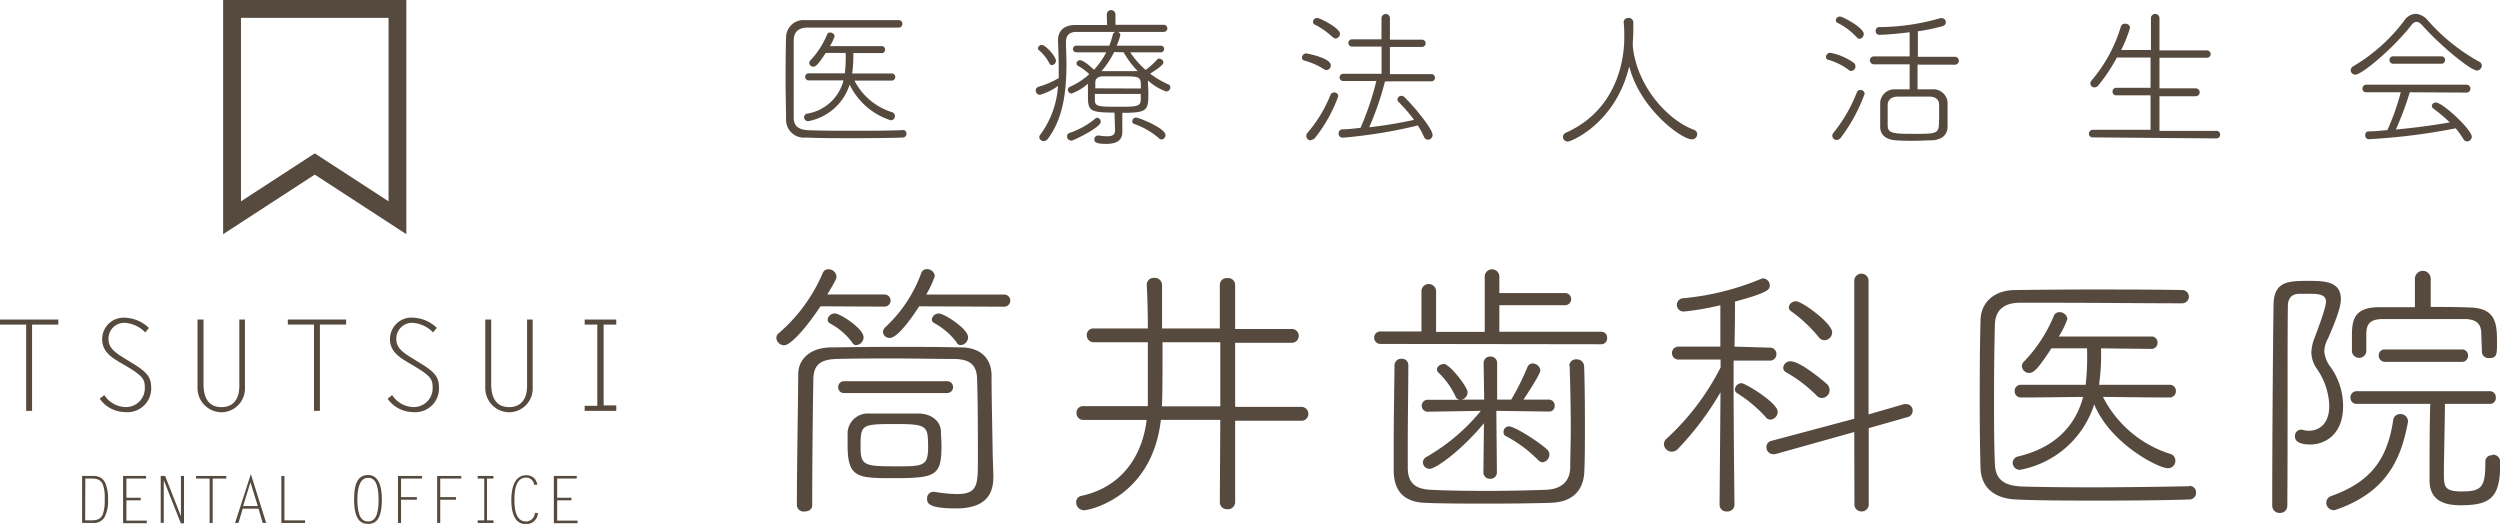 <svg xmlns="http://www.w3.org/2000/svg" viewBox="0 0 316.42 66.31"><defs><style>.cls-1{fill:#564a3f;}</style></defs><title>header_logo</title><g id="レイヤー_2" data-name="レイヤー 2"><g id="レイヤー_2-2" data-name="レイヤー 2"><path class="cls-1" d="M103.84,38.77c-1.64,2.52-3.74,4.93-4.58,4.93a1,1,0,0,1-1-.91.78.78,0,0,1,.32-.63,20.76,20.76,0,0,0,5.56-7.62.75.75,0,0,1,.73-.46,1,1,0,0,1,1,.91c0,.25,0,.35-1.16,2.28l7.24,0a.77.77,0,0,1,0,1.54Zm21.89,21.47v.11c0,2.1-.87,4-4.72,4-3.67,0-3.67-.73-3.67-1.26a.8.8,0,0,1,.8-.84h.14a17.81,17.81,0,0,0,2.8.28c2.69,0,2.69-1.15,2.69-4.44,0-3,0-7.1-.1-10,0-2-1-2.62-2.9-2.66-2.52,0-5.07-.06-7.59-.06s-5,0-7.24.06-3,.84-3,2.7c-.07,4.51-.14,10.7-.14,15.81,0,.56-.46.8-1,.8a.84.84,0,0,1-.94-.8c0-5,.14-11.86.17-16.58,0-1.89,1.51-3.36,4.13-3.39s5.32-.07,8-.07,5.49,0,8.46.07c2.28,0,3.85,1.19,3.88,3.53,0,3.08.14,8.92.14,9.83ZM107.86,43.35a8.35,8.35,0,0,0-2.8-2.41.55.55,0,0,1-.31-.49.89.89,0,0,1,.94-.77c.67,0,3.61,1.92,3.61,3a1,1,0,0,1-1,1A.57.57,0,0,1,107.86,43.35Zm-1,6.4a.72.72,0,0,1-.77-.73.73.73,0,0,1,.77-.77h13a.74.74,0,0,1,.77.73.76.76,0,0,1-.8.77Zm6.33,10.77c-4.62,0-5.91,0-5.91-4.16,0-.49,0-1,0-1.68A2.56,2.56,0,0,1,110,52.34c.8,0,1.68,0,2.59,0,1.22,0,2.52,0,3.67,0,1.5,0,2.76.87,2.83,2.2,0,.67.07,1.19.07,1.68C119.19,60.17,118.56,60.52,113.18,60.52Zm.38-6.85c-4.58,0-4.65,0-4.65,2.94,0,2.34.53,2.41,4.55,2.41,3.36,0,4,0,4-2.45C117.44,54,117.44,53.67,113.56,53.67Zm2.77-14.9c-.63,1-2.66,4-3.71,4a.83.83,0,0,1-.88-.74.92.92,0,0,1,.32-.63,17.53,17.53,0,0,0,4.55-6.89.75.75,0,0,1,.7-.45,1,1,0,0,1,1,.87,12.35,12.35,0,0,1-1.09,2.35l9.87,0a.77.77,0,0,1,0,1.54Zm4.75,4.58a8.81,8.81,0,0,0-2.83-2.45.53.53,0,0,1-.32-.49.88.88,0,0,1,.91-.73c.63,0,3.68,1.92,3.68,3a1,1,0,0,1-1,1A.57.57,0,0,1,121.08,43.35Z"/><path class="cls-1" d="M154.45,53.14h-7.52c-1.12,9.8-9.06,11.44-9.72,11.44a1,1,0,0,1-1-1,.78.78,0,0,1,.63-.81c5.28-1.15,7.76-5.21,8.29-9.62l-8,0a.85.85,0,0,1-.88-.88.83.83,0,0,1,.88-.87h8.15V43.32l-6.82,0a.88.88,0,0,1-.91-.91.82.82,0,0,1,.87-.84l6.86,0c0-2.24-.07-4.3-.14-5.49v-.07a.87.87,0,0,1,.94-.84.92.92,0,0,1,1,.87c0,1.16,0,3.25,0,5.53h7.31V36.08a.86.86,0,0,1,.94-.88.88.88,0,0,1,1,.88l0,5.56,7.1,0a.87.87,0,0,1,.95.88.88.88,0,0,1-.95.87l-7.1,0v8.11h8.33a.88.88,0,0,1,.94.87.86.86,0,0,1-.94.88l-8.33,0,0,10.29a.91.91,0,0,1-1,.91.89.89,0,0,1-.94-.91Zm0-9.82h-7.31c0,3.21,0,6.47-.07,7.87v.24h7.38Z"/><path class="cls-1" d="M174.74,43.53a.78.78,0,0,1-.81-.81.77.77,0,0,1,.81-.77h5.17l0-5.17a.93.93,0,0,1,1.85,0V42h6.16V34.92a.93.93,0,0,1,1.85,0v2.17h8.32a.77.77,0,0,1,0,1.54h-8.32l0,3.36,12.9,0a.73.73,0,0,1,.74.77.74.74,0,0,1-.74.81Zm23.88,2.76a.84.84,0,0,1,.88-.81.92.92,0,0,1,1,.88c.07,1.71.1,4.58.1,7.45,0,2.06,0,4.13-.07,5.77-.07,2.62-1.64,4-4.3,4.06-2.2.07-5,.1-7.69.1-3.05,0-6.05,0-8.22-.1-2.59-.11-3.88-1.47-3.92-4,0-1.15,0-2.41,0-3.71,0-3.18.07-6.64.1-9.69a.83.83,0,0,1,.88-.83.8.8,0,0,1,.87.8v0c0,2.73-.07,6.61-.07,9.83v3.11c0,1.86.8,2.73,2.87,2.84s4.68.14,7.38.14,5.35-.07,7.24-.14,3-1,3.07-2.73c0-1.4.07-3.11.07-4.93,0-2.8-.07-5.81-.14-8ZM189.39,52v.18l.07,7.62a.8.8,0,0,1-.84.8.81.81,0,0,1-.87-.8l.07-6.23c-3,3.61-6.16,5.77-6.86,5.77a.85.85,0,0,1-.87-.8.83.83,0,0,1,.49-.73A24.73,24.73,0,0,0,187.43,52l-6.64.11a.76.76,0,1,1,0-1.51h3.92a.68.68,0,0,1-.5-.45,9.94,9.94,0,0,0-2.16-3,.61.61,0,0,1-.18-.38c0-.39.46-.7.88-.7.73,0,3,2.9,3,3.57a.94.94,0,0,1-.8.94h2.9l-.07-4.65a.8.8,0,0,1,.84-.8.81.81,0,0,1,.87.8l0,4.65h1.78a31.74,31.74,0,0,0,2.06-4.13.7.7,0,0,1,.63-.45,1,1,0,0,1,1,.87c0,.53-2,3.5-2.14,3.71H196a.73.73,0,0,1,.77.77.69.69,0,0,1-.73.74Zm5.25,6.19a16.4,16.4,0,0,0-4.06-3,.5.5,0,0,1-.28-.49.7.7,0,0,1,.66-.74c.74,0,3.64,1.86,4.76,2.84a1,1,0,0,1,.39.77,1,1,0,0,1-.88.94A.84.84,0,0,1,194.64,58.18Z"/><path class="cls-1" d="M217.76,49.65a37.7,37.7,0,0,1-5.39,7.17,1.11,1.11,0,0,1-.77.35,1,1,0,0,1-1-1,.91.91,0,0,1,.35-.66,31.76,31.76,0,0,0,6.82-9v-1l-5.31,0a.81.81,0,0,1-.84-.84.8.8,0,0,1,.84-.8l5.28,0,0-5.24a33.34,33.34,0,0,1-4.61.8.84.84,0,0,1-.11-1.68,33.42,33.42,0,0,0,9.86-2.45,1,1,0,0,1,.28-.07.91.91,0,0,1,.84.88c0,.52-.14.91-4.4,2.06,0,.42,0,2.9-.07,5.7L224,44a.8.8,0,0,1,.84.8.81.81,0,0,1-.84.84l-4.58,0v3.53c0,5.24.11,14.76.11,14.76a.87.87,0,0,1-.95.8.85.85,0,0,1-.94-.8Zm5.7,3.11a17.16,17.16,0,0,0-3.6-3,.56.56,0,0,1-.28-.49.86.86,0,0,1,.84-.77c.49,0,4.58,2.49,4.58,3.61a1,1,0,0,1-.91,1A.75.75,0,0,1,223.46,52.76Zm11.23,1.92-10,2.8a.7.7,0,0,1-.28,0,.87.87,0,0,1-.84-.91.79.79,0,0,1,.63-.77L234.69,53V35.45a.91.91,0,0,1,1.81,0l0,17L241,51.15a1,1,0,0,1,.28,0,.8.8,0,0,1,.8.84.81.81,0,0,1-.63.8l-4.93,1.4,0,9.79a.92.92,0,0,1-1.81,0Zm-4.76-4.61a17.85,17.85,0,0,0-3.85-2.94.66.66,0,0,1-.38-.6.89.89,0,0,1,.94-.8c1.3,0,4.51,2.8,4.58,2.87a1.07,1.07,0,0,1,.35.77,1,1,0,0,1-.94,1A.87.87,0,0,1,229.93,50.07Zm.28-7.38a18.36,18.36,0,0,0-3.46-3.26.66.66,0,0,1-.35-.55.89.89,0,0,1,.94-.74c.74,0,4.55,2.76,4.55,3.92a1,1,0,0,1-.95,1A.9.9,0,0,1,230.21,42.69Z"/><path class="cls-1" d="M277.11,61.5a.81.81,0,0,1,.84.84.84.84,0,0,1-.84.88c-3.08.1-7.1.14-11.05.14s-7.9,0-10.88-.14-4.44-1.68-4.51-4c-.07-2.58-.1-5.28-.1-8,0-3.5,0-7.06.1-10.6,0-2.27,1.65-3.88,4.34-3.91s5.94-.07,9.3-.07c4.09,0,8.36,0,11.89.07a.84.84,0,0,1,0,1.68c-4.3,0-10.92-.07-16.06-.07-1.71,0-3.25,0-4.47,0-2.38,0-3.15,1.26-3.18,2.8-.08,3-.11,6.29-.11,9.44,0,2.83,0,5.63.11,8.15.07,2,1.18,2.8,3.56,2.87s5.42.1,8.75.1c4.26,0,8.84-.07,12.31-.14ZM265.92,44.09a26.33,26.33,0,0,1-.25,4.61l8.92,0a.77.77,0,0,1,.81.8.79.79,0,0,1-.81.81c-3.56,0-6.5-.07-8.42-.07a14.41,14.41,0,0,0,8.49,7.2.88.88,0,0,1,.67.88.93.93,0,0,1-1,.94c-1.05,0-7.17-3-9.27-8.08a12.18,12.18,0,0,1-9.41,8.29.91.91,0,0,1-.91-.91.86.86,0,0,1,.74-.8c4.79-1.16,7.24-4,8.18-7.52-1.64,0-4.65.07-7.87.07a.79.79,0,0,1-.8-.81.77.77,0,0,1,.8-.8l8.19,0a32.08,32.08,0,0,0,.17-4.61h-4.51c-1.78,2.76-2.31,3.11-2.8,3.11a.92.92,0,0,1-.94-.84.8.8,0,0,1,.24-.56A18.59,18.59,0,0,0,259.94,40a.74.74,0,0,1,.73-.49,1,1,0,0,1,1,.84,10.71,10.71,0,0,1-1.09,2.24h11.69a.74.74,0,0,1,.8.77.75.75,0,0,1-.8.8Z"/><path class="cls-1" d="M292.19,35.55c2.06,0,4.09.07,4.09,2.31,0,.53-.11,1.54-1.64,5a3.69,3.69,0,0,0-.46,1.61,3.75,3.75,0,0,0,.81,2,8.54,8.54,0,0,1,1.57,5c0,3.42-2.2,4.79-4.16,4.79-1.37,0-1.93-.42-1.93-1a.8.8,0,0,1,.7-.88,1.72,1.72,0,0,0,.18,0,3,3,0,0,0,.91.14c.21,0,2.55,0,2.55-3.18a8.62,8.62,0,0,0-1.54-4.62,3.76,3.76,0,0,1-.73-2.13,5.8,5.8,0,0,1,.45-1.93c1.33-3.53,1.4-4.19,1.4-4.47,0-.56-.28-1-1.82-1-.52,0-1.15,0-1.54,0-1,0-1.46.59-1.46,1.57-.07,5.81,0,16.86-.07,25.22a.89.89,0,0,1-.91.94.92.92,0,0,1-1-.94c0-6.47.07-18.75.17-25.53C287.85,35.59,289.67,35.55,292.19,35.55Zm3.08,29A.91.91,0,0,1,295,62.8c5.1-1.79,7.17-4.72,7.9-9.62a.86.86,0,0,1,.87-.77.93.93,0,0,1,1,.84v.17c-.94,5.14-3,8.92-9,11.06A1.29,1.29,0,0,1,295.27,64.58Zm20.18-7a.91.91,0,0,1,1,.88v.24c0,4.3-1.22,5.28-5,5.28-2,0-3.95-.52-3.95-3.18,0-1.3,0-7.77.1-9.65l-9.3,0a.77.77,0,0,1-.81-.8.79.79,0,0,1,.81-.81h16.86a.75.75,0,0,1,.73.81.73.73,0,0,1-.73.8l-5.71,0c0,1.88-.13,7-.13,8.84,0,1.68.1,2.24,2.3,2.24,2.35,0,2.94-.49,2.94-3.39v-.45A.81.81,0,0,1,315.45,57.62Zm-1.4-15.32c0-1.36-.77-1.85-2.17-1.85H301.67c-1.68,0-2.14.59-2.17,1.82v2.31a.92.92,0,0,1-1.82,0V42.76c0-1.93,0-3.85,3.39-3.88,1.37,0,3,0,4.58,0l0-3.6a1,1,0,0,1,2,0l0,3.57c1.75,0,3.46,0,5,.07,3.29.1,3.39,2.09,3.39,4.4,0,1.54,0,2-1,2a.83.83,0,0,1-.91-.77Zm-12.17,3.57a.79.79,0,0,1-.81-.8.73.73,0,0,1,.77-.77h9.79a.73.73,0,0,1,.74.77.74.74,0,0,1-.74.8Z"/><path class="cls-1" d="M114.26,16.45a.45.45,0,0,1,.47.47.47.47,0,0,1-.47.49c-1.72.06-4,.08-6.17.08s-4.42,0-6.08-.08a2.26,2.26,0,0,1-2.52-2.25c0-1.45-.06-2.95-.06-4.49,0-2,0-3.95.06-5.93a2.21,2.21,0,0,1,2.42-2.19c1.51,0,3.32,0,5.2,0,2.29,0,4.67,0,6.65,0a.45.45,0,0,1,.45.47.45.45,0,0,1-.47.47c-2.41,0-6.1,0-9,0-1,0-1.81,0-2.5,0-1.33,0-1.76.71-1.78,1.57,0,1.7,0,3.51,0,5.27,0,1.59,0,3.15,0,4.56,0,1.13.67,1.56,2,1.6s3,.06,4.88.06c2.39,0,5,0,6.88-.08ZM108,6.72a15.39,15.39,0,0,1-.14,2.58l5,0a.43.43,0,0,1,.45.45.45.45,0,0,1-.45.45c-2,0-3.64,0-4.71,0a8,8,0,0,0,4.75,4,.5.5,0,0,1,.37.49.52.52,0,0,1-.55.53,8.7,8.7,0,0,1-5.18-4.51,6.82,6.82,0,0,1-5.26,4.63.51.51,0,0,1-.51-.51.48.48,0,0,1,.41-.45,5.69,5.69,0,0,0,4.58-4.2c-.92,0-2.6,0-4.4,0a.45.45,0,0,1-.45-.45.43.43,0,0,1,.45-.45l4.57,0a17.09,17.09,0,0,0,.1-2.58h-2.52c-1,1.54-1.29,1.74-1.56,1.74a.52.52,0,0,1-.53-.47.46.46,0,0,1,.14-.32,10.52,10.52,0,0,0,2.11-3.26.4.4,0,0,1,.41-.27.55.55,0,0,1,.56.47,6.14,6.14,0,0,1-.6,1.25h6.53a.41.41,0,0,1,.45.43.42.42,0,0,1-.45.45Z"/><path class="cls-1" d="M140.08,1.83a.55.55,0,1,1,1.1,0V3.14c2.23,0,4.49,0,6.1,0a.45.45,0,0,1,.47.45.45.45,0,0,1-.47.45c-1.92,0-4.71,0-7.18,0-1.5,0-2.89,0-3.85,0s-1.33.49-1.33,1.25v.06c0,.88.06,1.78.06,2.66,0,3.52-.39,6.92-2.34,9.54a.7.7,0,0,1-.55.31.55.55,0,0,1-.55-.51.44.44,0,0,1,.12-.29,11.66,11.66,0,0,0,2.25-6.18A7.25,7.25,0,0,1,131.62,12a.55.55,0,0,1-.53-.56.48.48,0,0,1,.33-.45A11.18,11.18,0,0,0,134,9.88c0-.45,0-.92,0-1.38,0-1.08-.05-2.17-.09-3.25V5.11c0-1.23.78-1.95,2.21-1.95l4,0ZM132.81,8a5.61,5.61,0,0,0-1.29-1.63.29.29,0,0,1-.15-.27.49.49,0,0,1,.5-.41c.47,0,1.78,1.47,1.78,2a.56.56,0,0,1-.51.55A.36.36,0,0,1,132.81,8Zm2.74,9.79a.52.52,0,0,1-.49-.53.44.44,0,0,1,.29-.43A10.14,10.14,0,0,0,138.64,15a.39.39,0,0,1,.23-.1.51.51,0,0,1,.45.53C139.32,16.12,135.84,17.82,135.55,17.82Zm5.51-3.54c-3.09,0-3.36-.23-3.36-2,0-.55,0-1.14,0-1.66a6.52,6.52,0,0,1-2.07,1.25.48.48,0,0,1-.47-.47.41.41,0,0,1,.27-.39,9.19,9.19,0,0,0,2.44-1.59,6.84,6.84,0,0,0-1.42-1.05.36.36,0,0,1-.2-.31.43.43,0,0,1,.45-.41c.53,0,1.74,1.19,1.76,1.21a9.88,9.88,0,0,0,1.56-2.21l-3.75,0a.44.44,0,0,1-.47-.43.43.43,0,0,1,.47-.41l4.13,0a9.86,9.86,0,0,0,.44-1.37.48.48,0,0,1,.47-.39.44.44,0,0,1,.49.41,6.84,6.84,0,0,1-.47,1.35l5.55,0a.42.42,0,0,1,.47.41.43.43,0,0,1-.47.43l-3.83,0A11,11,0,0,0,145,8.85a9,9,0,0,0,1.43-1.29.37.37,0,0,1,.29-.14.54.54,0,0,1,.53.47c0,.12,0,.39-1.68,1.43a11.41,11.41,0,0,0,2.28,1.35.4.4,0,0,1,.28.39.54.54,0,0,1-.53.52,6.83,6.83,0,0,1-2.31-1.4v.07c0,.47.06,1,.06,1.53,0,2.19-.1,2.5-3.3,2.5v1.53c0,.09,0,.91,0,.91v0c0,.77-.39,1.49-2,1.49-1.32,0-1.54-.2-1.54-.57a.47.47,0,0,1,.47-.49h.08a7.87,7.87,0,0,0,1.07.1c.63,0,1-.17,1-.76Zm-2.48-2.36c0,.31,0,.6,0,.82,0,.78.56.8,2.87.8s2.89,0,2.93-.84c0-.22,0-.49,0-.78Zm5.82-.69c0-1.54,0-1.54-2.56-1.54-.8,0-1.64,0-2.21,0-.74,0-1,.37-1,.8,0,.19,0,.45,0,.72Zm-3.14-4.61-.24,0A12,12,0,0,1,139.42,9h.06c.58,0,1.29,0,2,0s1.47,0,2.07,0A3,3,0,0,1,144,9a11.34,11.34,0,0,1-1.78-2.38Zm5.43,10.91a9.57,9.57,0,0,0-3.11-1.8.35.35,0,0,1-.27-.35.47.47,0,0,1,.47-.47c.35,0,3.73,1.33,3.73,2.21a.53.53,0,0,1-.49.56A.6.6,0,0,1,146.69,17.53Z"/><path class="cls-1" d="M167.58,8.77a8.77,8.77,0,0,0-2.48-1.1.38.38,0,0,1-.31-.39.54.54,0,0,1,.55-.52s3.1.54,3.1,1.52a.58.58,0,0,1-.54.59A.54.54,0,0,1,167.58,8.77Zm-1.68,9a.57.57,0,0,1-.56-.57.6.6,0,0,1,.13-.37A17,17,0,0,0,168.4,12a.5.5,0,0,1,.47-.3.49.49,0,0,1,.51.49,18.72,18.72,0,0,1-2.95,5.28A.75.75,0,0,1,165.9,17.72Zm2.78-13.06a9.64,9.64,0,0,0-2.27-1.6.38.38,0,0,1-.23-.35.53.53,0,0,1,.52-.49c.36,0,2.9,1.29,2.9,2a.62.62,0,0,1-.57.61A.51.51,0,0,1,168.68,4.66Zm6.62,5.59a38.75,38.75,0,0,1-2,5.81c2-.23,4-.57,5.67-.94A19.22,19.22,0,0,0,177,12.89a.41.41,0,0,1-.13-.29.5.5,0,0,1,.51-.47.52.52,0,0,1,.37.16c1.13,1.07,3.57,4,3.57,4.79a.6.6,0,0,1-.58.6.56.56,0,0,1-.51-.37,10.09,10.09,0,0,0-.78-1.43,62.4,62.4,0,0,1-9.5,1.55.52.52,0,0,1-.53-.53.51.51,0,0,1,.47-.53c.74,0,1.51-.11,2.31-.19a35.83,35.83,0,0,0,2-5.93l-4.12,0a.46.46,0,1,1,0-.91l4.78,0V5.9l-3.71,0a.47.47,0,0,1-.49-.47.46.46,0,0,1,.49-.45l3.7,0V2.24a.54.54,0,0,1,1.07,0l0,2.78,4.05,0a.45.45,0,0,1,.47.45.46.46,0,0,1-.47.47l-4.05,0V9.38l5.18,0a.46.46,0,1,1,0,.91Z"/><path class="cls-1" d="M206.67,5.94c.53,4.92,4.31,9.22,7.73,10.49a.58.58,0,0,1,.41.57.66.66,0,0,1-.67.64c-1.29,0-6.55-3.81-7.93-9.24-1.72,7.21-7.35,9.52-7.78,9.52a.61.61,0,0,1-.61-.59.58.58,0,0,1,.37-.53c7.1-3.18,7.39-10.4,7.39-12,0-.64,0-1.41-.08-2v0a.57.57,0,0,1,.61-.53.58.58,0,0,1,.62.59c0,.68,0,1.68-.07,2.52,0,.12,0,.21,0,.33Z"/><path class="cls-1" d="M234.06,8.91a7.79,7.79,0,0,0-2.7-1.35.35.35,0,0,1-.25-.35.55.55,0,0,1,.54-.53,7.37,7.37,0,0,1,3,1.29.58.58,0,0,1-.27,1A.44.44,0,0,1,234.06,8.91Zm-1.6,8.81a.55.55,0,0,1-.55-.55.54.54,0,0,1,.12-.33,19.13,19.13,0,0,0,3-5.18.43.43,0,0,1,.43-.27.5.5,0,0,1,.54.49,21.11,21.11,0,0,1-3,5.53A.73.73,0,0,1,232.46,17.72Zm2.54-13a8.32,8.32,0,0,0-2.43-1.83.36.36,0,0,1-.21-.34.51.51,0,0,1,.53-.46c.33,0,3,1.42,3,2.2a.61.61,0,0,1-.55.63A.48.48,0,0,1,235,4.68Zm7.7,3.46v3.13c.62,0,1.25,0,1.8,0a1.81,1.81,0,0,1,2,1.6c0,.49,0,1,0,1.55s0,1.05,0,1.56c0,1-.66,1.66-1.95,1.74-.67,0-1.49.06-2.31.06s-1.62,0-2.27-.06c-1.33-.08-2-.74-2-1.7,0-.39,0-.8,0-1.21,0-.65,0-1.29,0-1.86a1.8,1.8,0,0,1,1.95-1.68c.55,0,1.16,0,1.78,0V8.14h-4.53a.48.48,0,1,1,0-1h4.53V4.08c-2.13.27-3.63.33-3.81.33a.46.46,0,0,1-.49-.49.46.46,0,0,1,.41-.49,28.29,28.29,0,0,0,7.76-1.13.85.85,0,0,1,.22,0,.51.51,0,0,1,.49.53.5.5,0,0,1-.38.47,23.07,23.07,0,0,1-3.16.66V7.19h4.69a.48.48,0,1,1,0,1Zm2.73,6.59c0-.51,0-1,0-1.54s-.38-1-1.22-1c-.52,0-1.23,0-2,0s-1.43,0-2,0c-.89,0-1.27.49-1.29,1,0,.35,0,.72,0,1.09s0,1,0,1.51c0,1.05.63,1.11,3.27,1.11s3.17,0,3.21-1.13C245.42,15.43,245.43,15.08,245.43,14.73Z"/><path class="cls-1" d="M264.88,17.39a.46.46,0,0,1-.49-.47.49.49,0,0,1,.49-.49l7.31,0V12.07l-4.36,0a.45.45,0,0,1-.45-.47.47.47,0,0,1,.45-.49l4.36,0V7.28l-4.26,0a21.45,21.45,0,0,1-2.31,3.48.66.66,0,0,1-.52.3.52.52,0,0,1-.53-.51.58.58,0,0,1,.16-.37,18.8,18.8,0,0,0,3.69-6.77A.54.54,0,0,1,269,3a.57.57,0,0,1,.6.51,17.3,17.3,0,0,1-1.13,2.82h3.77V2.3a.54.54,0,1,1,1.08,0V6.38h5.94a.47.47,0,1,1,0,.93l-5.94,0v3.87l4.59,0a.48.48,0,0,1,0,1l-4.59,0v4.38l7.21,0a.46.46,0,0,1,.47.49.46.46,0,0,1-.47.47Z"/><path class="cls-1" d="M313.51,8.93c-.78,0-4.55-3.07-6.84-5.63-.31-.36-.57-.53-.82-.53s-.47.17-.74.53c-2.19,2.79-6.16,6.15-7,6.15a.59.59,0,0,1-.59-.56.62.62,0,0,1,.37-.53,22.12,22.12,0,0,0,6.47-5.83,1.8,1.8,0,0,1,1.39-.78,2.16,2.16,0,0,1,1.47.76,24.38,24.38,0,0,0,6.57,5.3.55.55,0,0,1,.33.49A.66.66,0,0,1,313.51,8.93ZM305,11.68a38.08,38.08,0,0,1-1.76,4.71c2.33-.21,4.61-.51,6.82-.9A20.29,20.29,0,0,0,308,13.75a.43.43,0,0,1-.21-.35.5.5,0,0,1,.52-.43c.84,0,4.54,3.44,4.54,4.34a.61.61,0,0,1-.61.59.52.52,0,0,1-.43-.26,11.1,11.1,0,0,0-1-1.4,78,78,0,0,1-11,1.38.47.47,0,0,1-.45-.5c0-.26.14-.49.41-.49.8,0,1.6-.1,2.39-.16a29.29,29.29,0,0,0,1.7-4.79l-4.38,0a.45.45,0,0,1-.47-.45.49.49,0,0,1,.49-.51h12.68a.48.48,0,1,1,0,1ZM302.9,8.07a.46.46,0,0,1-.47-.47.45.45,0,0,1,.47-.47H309a.45.45,0,0,1,.47.47.46.46,0,0,1-.49.47Z"/><path class="cls-1" d="M28.24,29.64V0H51.43V29.64L39.84,22.1l-11.6,7.54Zm11.6-10.23,9.34,6.07V2.26H30.5V25.48l9.34-6.07Z"/><path class="cls-1" d="M7.38,41.08H4.06V52H3.31V41.08H0v-.64H7.38Z"/><path class="cls-1" d="M18.38,42.07a4,4,0,0,0-2.53-1.21,2,2,0,0,0-2.12,2c0,.9.4,1.49,1.8,2.35l.94.58c1.82,1.1,2.66,1.75,2.66,3.18a3,3,0,0,1-3.26,3.19,4,4,0,0,1-3.25-1.69L13.2,50a3.3,3.3,0,0,0,2.67,1.52,2.38,2.38,0,0,0,2.46-2.36c0-1.09-.13-1.5-2.26-2.77L15,45.76c-1.1-.65-2.07-1.42-2.07-2.81a2.72,2.72,0,0,1,3-2.73,4.55,4.55,0,0,1,2.92,1.29Z"/><path class="cls-1" d="M31,40.44V49a3,3,0,0,1-3,3.18,3.06,3.06,0,0,1-3-3V40.44h.76v8.17c0,2.19,1,2.92,2.28,2.92s2.25-.8,2.25-2.67V40.44Z"/><path class="cls-1" d="M43.81,41.08H40.49V52h-.75V41.08H36.43v-.64h7.38Z"/><path class="cls-1" d="M54.81,42.07a4,4,0,0,0-2.53-1.21,2,2,0,0,0-2.12,2c0,.9.4,1.49,1.81,2.35l.94.58c1.82,1.1,2.65,1.75,2.65,3.18a3,3,0,0,1-3.26,3.19,4,4,0,0,1-3.24-1.69l.57-.47a3.31,3.31,0,0,0,2.67,1.52,2.38,2.38,0,0,0,2.46-2.36c0-1.09-.13-1.5-2.25-2.77l-1.07-.64c-1.1-.65-2.08-1.42-2.08-2.81a2.72,2.72,0,0,1,3-2.73,4.58,4.58,0,0,1,2.93,1.29Z"/><path class="cls-1" d="M67.42,40.44V49a3,3,0,0,1-3,3.18,3.05,3.05,0,0,1-3-3V40.44h.75v8.17c0,2.19,1,2.92,2.28,2.92s2.26-.8,2.26-2.67V40.44Z"/><path class="cls-1" d="M78,41.08h-1.6V51.31H78V52H74v-.64h1.6V41.08H74v-.64h4Z"/><path class="cls-1" d="M10.39,60.24h1.49a1.55,1.55,0,0,1,1.42.84,4.72,4.72,0,0,1,.37,2.14,4.23,4.23,0,0,1-.48,2.31,1.6,1.6,0,0,1-1.42.66H10.39Zm.39,5.62h.74c.65,0,1.2-.09,1.49-.76a5.18,5.18,0,0,0,.24-1.88A4.88,4.88,0,0,0,13,61.27c-.31-.63-.83-.7-1.46-.7h-.74Z"/><path class="cls-1" d="M18.49,60.57H16V63h1.81v.33H16v2.56h2.58v.33h-3V60.24h2.91Z"/><path class="cls-1" d="M20.73,60.78h0v5.4h-.39V60.24h.56l2,5.1v-5.1h.39v6h-.4Z"/><path class="cls-1" d="M28.64,60.57H26.92v5.62h-.39V60.57H24.82v-.33h3.82Z"/><path class="cls-1" d="M33.69,66.19h-.44l-.53-1.81h-2l-.54,1.81h-.43l2-6.19Zm-2.92-2.14h1.86l-.93-3Z"/><path class="cls-1" d="M36,65.86h2.61v.33h-3V60.24H36Z"/><path class="cls-1" d="M44.82,63.22c0-1.36.16-3.1,1.77-3.1s1.74,2.09,1.74,3.1c0,2.53-.79,3.09-1.74,3.09S44.82,65.76,44.82,63.22ZM46.59,66c.79,0,1.33-.62,1.33-2.76s-.57-2.77-1.33-2.77-1.36.71-1.36,2.77C45.23,65.44,45.84,66,46.59,66Z"/><path class="cls-1" d="M53.42,60.57H50.76v2.35h2v.33h-2v2.94h-.39V60.24h3.05Z"/><path class="cls-1" d="M58.38,60.57H55.72v2.35h2v.33h-2v2.94h-.39V60.24h3.05Z"/><path class="cls-1" d="M62.46,60.57h-.82v5.29h.82v.33h-2v-.33h.83V60.57h-.83v-.33h2Z"/><path class="cls-1" d="M67.6,61.36a1,1,0,0,0-1-.91c-1.38,0-1.49,1.8-1.49,2.81S65.23,66,66.57,66a1.11,1.11,0,0,0,1.12-1.08h.39a1.45,1.45,0,0,1-1.54,1.41c-1.57,0-1.82-1.8-1.82-3s.22-3.18,1.9-3.18A1.33,1.33,0,0,1,68,61.36Z"/><path class="cls-1" d="M73,60.57H70.52V63h1.81v.33H70.52v2.56H73.1v.33h-3V60.24H73Z"/></g></g></svg>